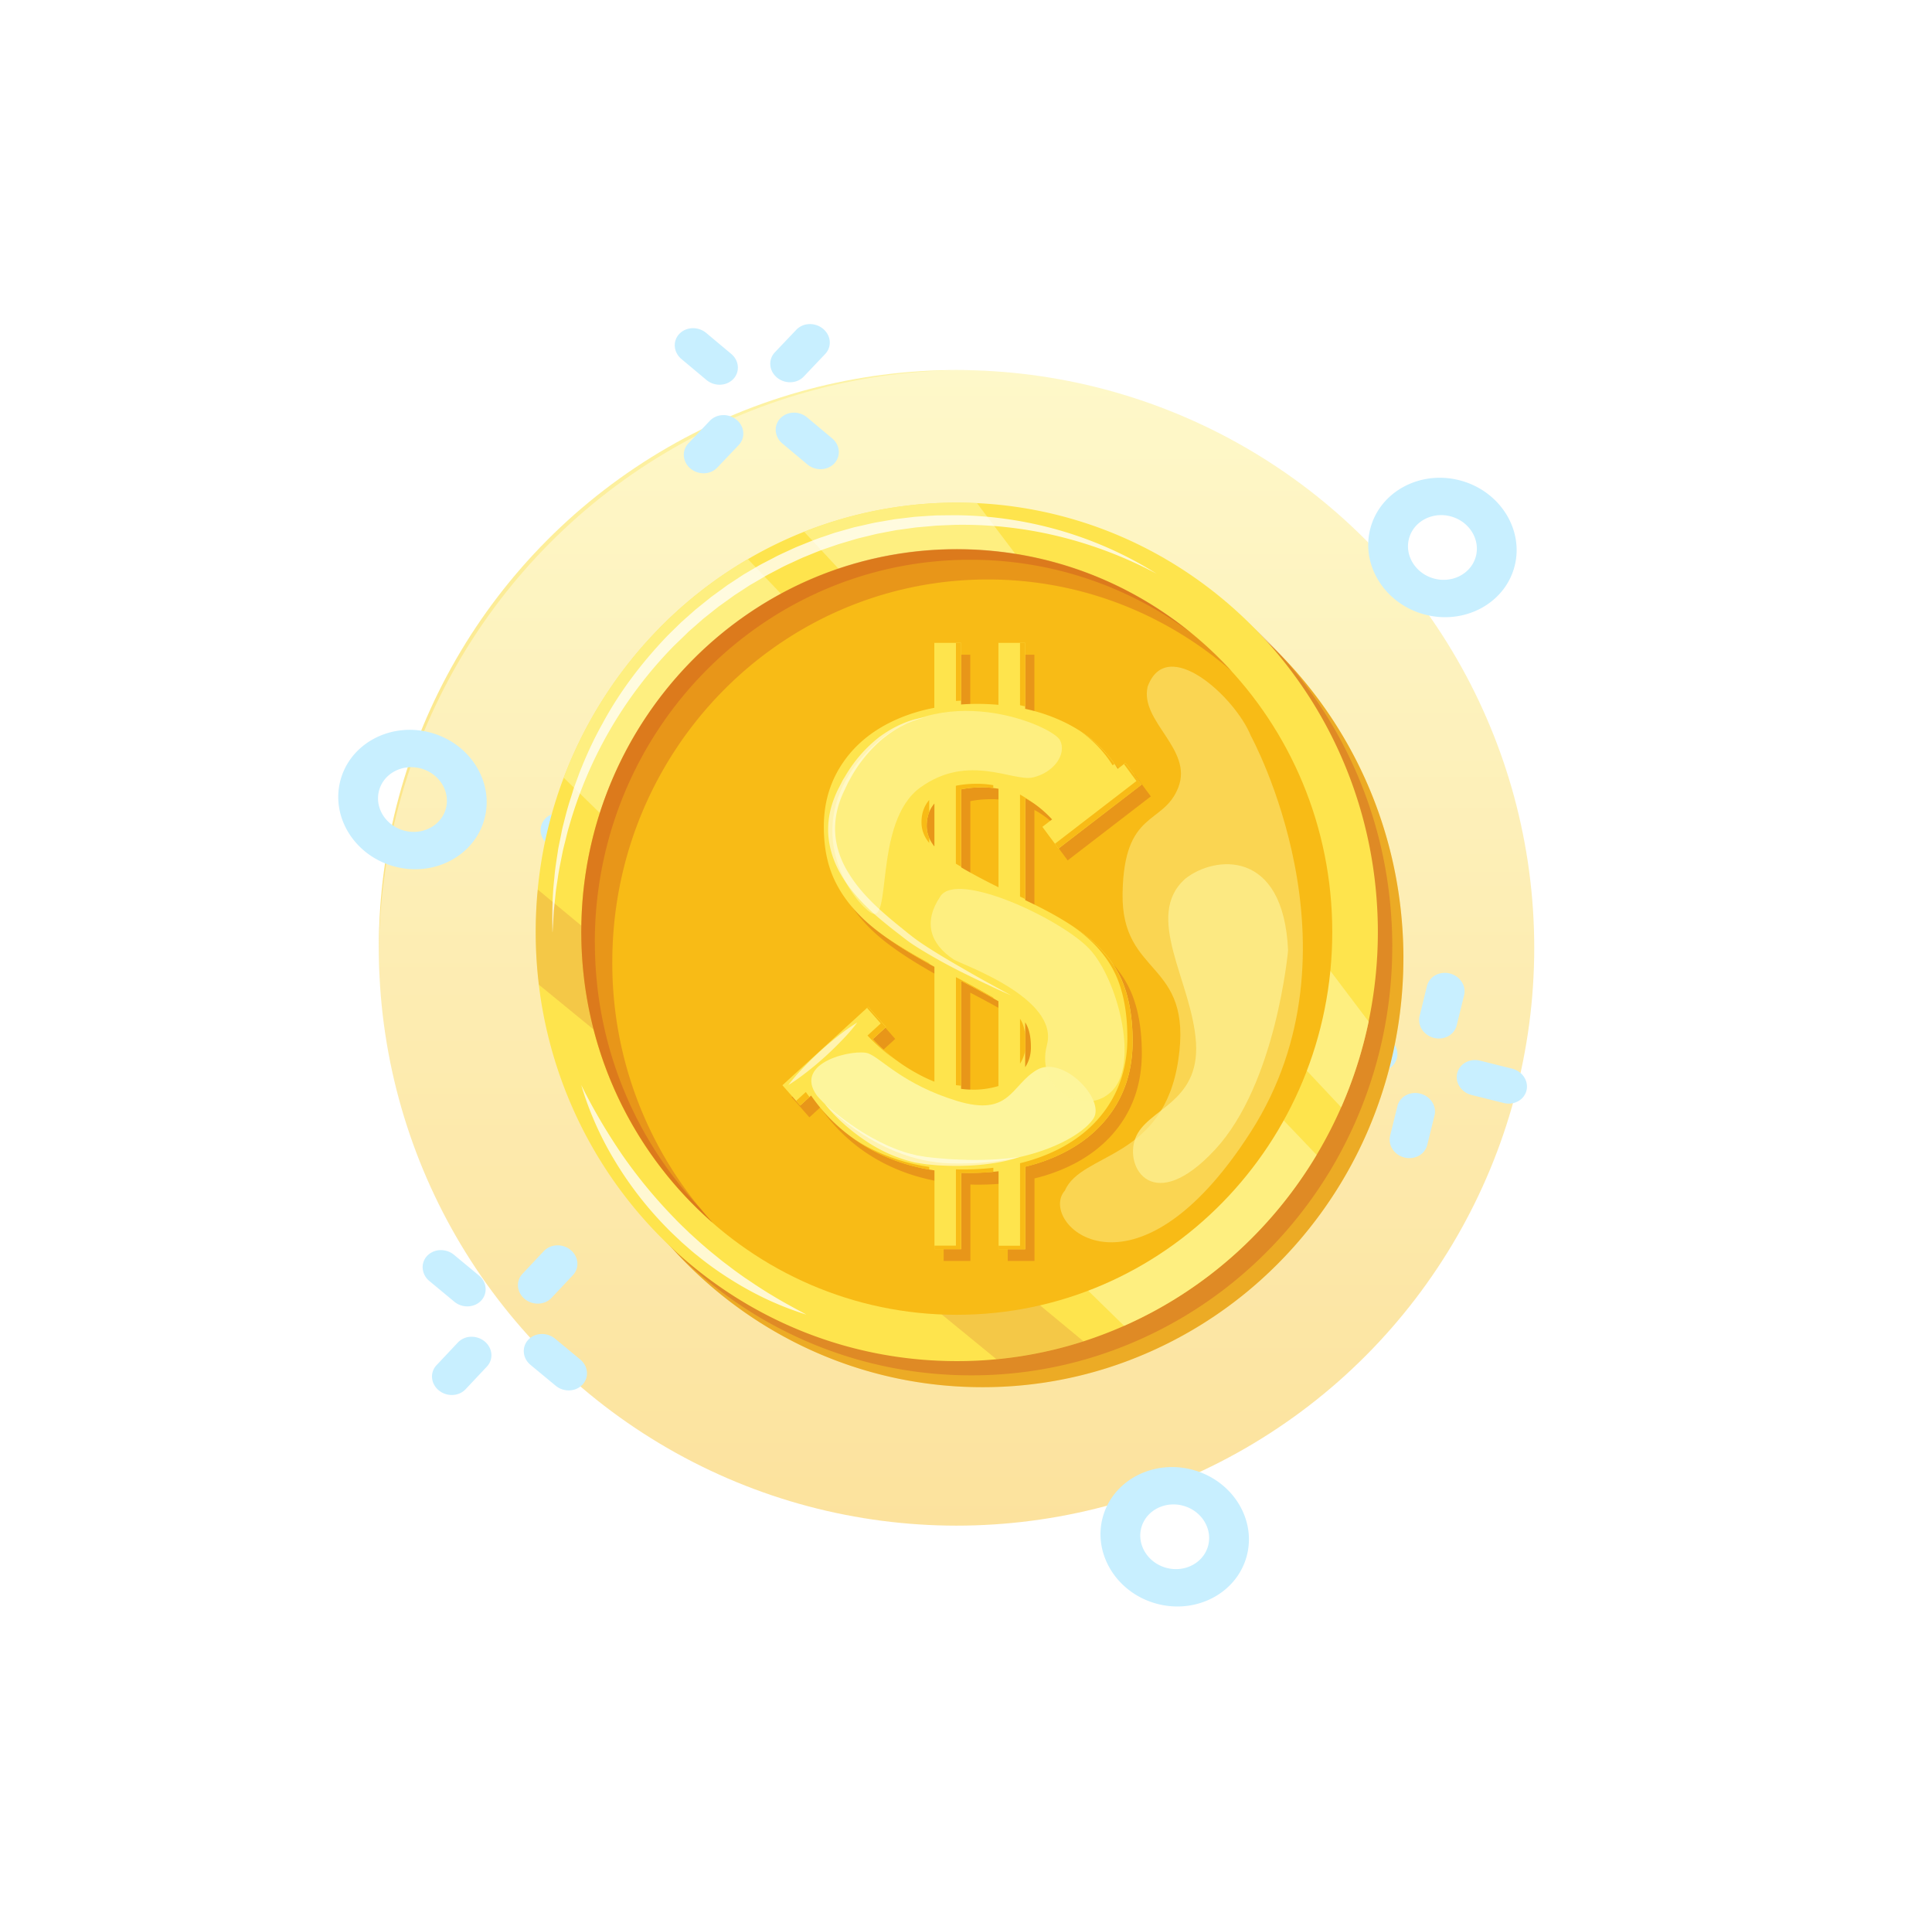 <svg width="102" height="101" fill="none" xmlns="http://www.w3.org/2000/svg"><g filter="url(#a)"><circle cx="50.5" cy="50.033" r="30.5" fill="url(#b)" fill-opacity=".7"/></g><g filter="url(#c)"><circle cx="51" cy="50.533" r="31" fill="#fff" fill-opacity=".4"/></g><g filter="url(#d)" fill-rule="evenodd" clip-rule="evenodd" fill="#C8EFFF"><path d="M32.352 44.614a.899.899 0 0 1-.458.56c-.228.12-.502.147-.76.077l-1.83-.495a1.053 1.053 0 0 1-.618-.45.899.899 0 0 1-.113-.715.9.9 0 0 1 .458-.56c.229-.119.502-.147.761-.077l1.83.495c.258.07.48.233.617.45a.9.9 0 0 1 .113.715Zm1.262 7.039a.884.884 0 0 1-.3.456.998.998 0 0 1-.528.213l-.631.065a1.087 1.087 0 0 1-.747-.202.975.975 0 0 1-.395-.63.868.868 0 0 1 .186-.69.975.975 0 0 1 .66-.345l.631-.064a1.084 1.084 0 0 1 .893.33c.111.119.19.26.23.41.04.152.04.309 0 .457Zm7.16 11.41a.869.869 0 0 1-.167.325l-.38.464a.932.932 0 0 1-.291.235 1.02 1.02 0 0 1-.37.11 1.085 1.085 0 0 1-.745-.202 1.02 1.02 0 0 1-.264-.28.931.931 0 0 1-.132-.35.87.87 0 0 1 .187-.69l.38-.465a.964.964 0 0 1 .563-.33c.226-.045.464-.014.674.086.21.1.38.265.48.465.099.2.122.424.065.632Zm13.6 4.248a.892.892 0 0 1-.377.511 1.028 1.028 0 0 1-.648.16 1.084 1.084 0 0 1-.625-.265.965.965 0 0 1-.32-.569l-.094-.593a.868.868 0 0 1 .195-.68.977.977 0 0 1 .654-.338c.26-.026.526.045.74.197a.978.978 0 0 1 .4.62l.093.592a.872.872 0 0 1-.019.365Zm8.44-31.188a.868.868 0 0 1-.167.324l-.38.465a.934.934 0 0 1-.29.235 1.02 1.02 0 0 1-.37.11 1.083 1.083 0 0 1-.746-.202 1.019 1.019 0 0 1-.263-.281.932.932 0 0 1-.133-.35.873.873 0 0 1 .187-.69l.38-.464a.964.964 0 0 1 .563-.33c.226-.045.464-.014.675.086.21.1.38.265.479.465.1.2.122.424.066.632ZM48.93 32.932a.89.89 0 0 1-.376.512c-.187.123-.416.18-.648.16a1.082 1.082 0 0 1-.626-.265.964.964 0 0 1-.32-.57l-.093-.593a.87.87 0 0 1 .186-.69.934.934 0 0 1 .29-.235c.114-.059.24-.096.37-.11a1.081 1.081 0 0 1 1.01.484.932.932 0 0 1 .132.35l.094.592a.868.868 0 0 1-.02.365Zm-11.938 6.24a.878.878 0 0 1-.23.394.966.966 0 0 1-.407.239 1.085 1.085 0 0 1-.937-.165l-.513-.374a1.02 1.02 0 0 1-.264-.28.931.931 0 0 1-.132-.35.873.873 0 0 1 .187-.69.934.934 0 0 1 .29-.235 1.02 1.02 0 0 1 .37-.11 1.083 1.083 0 0 1 .746.202l.513.374c.16.117.28.273.348.45a.885.885 0 0 1 .029.546Zm-2.406 19.549a.869.869 0 0 1-.167.325.93.93 0 0 1-.29.235l-1.618.845c-.113.06-.239.097-.37.11a1.085 1.085 0 0 1-.745-.202 1.02 1.02 0 0 1-.264-.281.932.932 0 0 1-.132-.35.873.873 0 0 1 .187-.69.932.932 0 0 1 .29-.234l1.617-.846c.17-.089.368-.128.566-.111.199.016.39.087.55.204.16.116.28.273.347.45a.883.883 0 0 1 .03.545Zm12.203 8.896-.458 1.69a.9.9 0 0 1-.458.56c-.228.12-.502.147-.76.077a1.054 1.054 0 0 1-.619-.45.899.899 0 0 1-.113-.715l.458-1.69a.899.899 0 0 1 .458-.56c.229-.12.502-.147.76-.077.26.07.482.232.619.45a.899.899 0 0 1 .113.715Zm15.993.019a.885.885 0 0 1-.3.456.997.997 0 0 1-.527.213 1.087 1.087 0 0 1-.577-.101 1.038 1.038 0 0 1-.432-.382l-.97-1.545a.931.931 0 0 1-.133-.35.873.873 0 0 1 .187-.69.932.932 0 0 1 .29-.234c.114-.06.24-.097.37-.11a1.08 1.08 0 0 1 1.01.483l.97 1.545a.93.93 0 0 1 .132.35.868.868 0 0 1-.02.365Zm7.458-27.552a.869.869 0 0 1-.168.325.93.93 0 0 1-.29.235l-1.617.845c-.114.06-.24.097-.37.11a1.081 1.081 0 0 1-1.01-.483.933.933 0 0 1-.132-.35.873.873 0 0 1 .187-.69.932.932 0 0 1 .29-.234l1.618-.846c.17-.089.367-.128.566-.111.198.016.39.087.55.204.159.116.28.273.347.45a.883.883 0 0 1 .029.545Zm-13.363-9.741-.457 1.69a.9.9 0 0 1-.458.56c-.229.12-.502.148-.761.078a1.053 1.053 0 0 1-.618-.45.899.899 0 0 1-.113-.715l.458-1.69a.899.899 0 0 1 .458-.56c.228-.12.502-.148.76-.078.259.07.481.232.618.45a.899.899 0 0 1 .113.715Zm-15.48 3.217a.884.884 0 0 1-.3.456.998.998 0 0 1-.528.214 1.088 1.088 0 0 1-.577-.102 1.038 1.038 0 0 1-.432-.381l-.97-1.546a.932.932 0 0 1-.133-.35.873.873 0 0 1 .187-.689.934.934 0 0 1 .29-.235c.114-.06.239-.096.37-.11a1.085 1.085 0 0 1 .746.202c.106.078.195.173.263.281l.97 1.546a.93.93 0 0 1 .133.35.87.87 0 0 1-.02.364Zm-.314 13.417a.899.899 0 0 1-.458.56c-.228.12-.502.147-.76.077l-.842-.227a1.053 1.053 0 0 1-.618-.45.899.899 0 0 1-.113-.715.899.899 0 0 1 .458-.56c.228-.12.502-.147.76-.077l.842.227c.259.07.48.232.618.45a.899.899 0 0 1 .113.715Zm18.387 4.977a.9.9 0 0 1-.458.56c-.228.12-.502.147-.76.077l-.842-.227a1.054 1.054 0 0 1-.618-.451.899.899 0 0 1-.113-.714.899.899 0 0 1 .458-.56c.229-.12.502-.148.76-.078l.842.228c.259.07.481.232.618.45a.899.899 0 0 1 .113.715Zm-17.36 1.511a.87.87 0 0 1-.167.325.93.93 0 0 1-.29.235l-.745.389c-.228.12-.502.147-.76.077a1.054 1.054 0 0 1-.618-.45.899.899 0 0 1-.114-.715.9.9 0 0 1 .458-.56l.744-.389c.17-.089.368-.128.566-.111.199.016.39.087.55.204.16.116.28.273.347.45a.884.884 0 0 1 .03.545Zm5.612 4.091-.21.778a.899.899 0 0 1-.458.56c-.229.119-.502.147-.761.077a1.054 1.054 0 0 1-.618-.45.899.899 0 0 1-.113-.715l.21-.778a.9.9 0 0 1 .458-.56c.229-.119.503-.147.761-.077.259.07.481.232.618.45a.899.899 0 0 1 .113.715Zm7.356.009a.884.884 0 0 1-.3.456.998.998 0 0 1-.527.213 1.088 1.088 0 0 1-.578-.1 1.038 1.038 0 0 1-.432-.382l-.446-.711a.884.884 0 0 1 .345-1.274 1.07 1.07 0 0 1 1.378.373l.447.71a.93.93 0 0 1 .132.35.87.87 0 0 1-.02.365Zm3.43-12.671a.87.87 0 0 1-.168.325.93.93 0 0 1-.29.235l-.744.388c-.23.12-.503.148-.761.078a1.053 1.053 0 0 1-.618-.45.899.899 0 0 1-.113-.715.899.899 0 0 1 .458-.56l.743-.389c.17-.089.368-.128.566-.111.199.016.39.087.55.203.16.117.28.274.347.45a.885.885 0 0 1 .03.546Zm-6.146-4.48-.21.777a.899.899 0 0 1-.458.56c-.229.12-.503.148-.761.078a1.054 1.054 0 0 1-.618-.45.9.9 0 0 1-.113-.715l.21-.778a.899.899 0 0 1 .458-.56c.229-.119.502-.147.76-.077.26.07.482.232.619.45a.899.899 0 0 1 .113.715Zm-7.12 1.48a.883.883 0 0 1-.3.456.996.996 0 0 1-.527.213 1.087 1.087 0 0 1-.577-.101 1.038 1.038 0 0 1-.433-.382l-.446-.71a.9.9 0 0 1-.113-.715.9.9 0 0 1 .458-.56c.229-.12.502-.147.76-.077.26.07.482.232.619.45l.446.711a.928.928 0 0 1 .133.35.87.87 0 0 1-.02.364Zm31.661 12.242a.873.873 0 0 1-.164.326.93.93 0 0 1-.287.238c-.113.06-.238.099-.368.113a1.08 1.08 0 0 1-1.014-.473.936.936 0 0 1-.136-.348.874.874 0 0 1 .015-.366l.386-1.57.005-.019a.897.897 0 0 1 .452-.564c.227-.122.5-.153.76-.085.258.067.482.227.622.445a.9.9 0 0 1 .12.713l-.386 1.57-.005.02Zm-1.558 6.327a.899.899 0 0 1-.455.554 1.053 1.053 0 0 1-.753.081 1.055 1.055 0 0 1-.618-.438.902.902 0 0 1-.129-.706l.387-1.57.005-.02a.899.899 0 0 1 .454-.553c.226-.119.497-.148.753-.081.257.067.479.224.619.438s.186.468.128.706l-.386 1.57-.005.02Zm5.242-2.882a.898.898 0 0 1-.45.555c-.223.12-.492.151-.748.087L77.69 57.8a1.057 1.057 0 0 1-.627-.438.902.902 0 0 1-.13-.713l.006-.02a.898.898 0 0 1 .449-.554 1.05 1.05 0 0 1 .749-.087l1.697.423c.129.033.25.088.358.163.108.075.2.17.27.276.07.107.118.225.14.347a.875.875 0 0 1-.011.366l-.005.019Zm-6.842-1.71a.898.898 0 0 1-.449.556c-.224.12-.493.151-.749.087l-1.697-.424a1.085 1.085 0 0 1-.358-.163 1.024 1.024 0 0 1-.27-.276.938.938 0 0 1-.14-.347.875.875 0 0 1 .011-.365l.005-.02a.898.898 0 0 1 .45-.554 1.05 1.05 0 0 1 .748-.088l1.698.424c.26.065.485.223.627.439a.902.902 0 0 1 .13.712l-.006.02ZM30.96 72.72a.879.879 0 0 1-.242.404.97.97 0 0 1-.426.236 1.08 1.08 0 0 1-.957-.214l-1.328-1.1a1.007 1.007 0 0 1-.244-.296.92.92 0 0 1-.107-.356.867.867 0 0 1 .235-.674.944.944 0 0 1 .307-.217c.117-.052.245-.081.377-.086a1.086 1.086 0 0 1 .732.247l1.328 1.1c.143.119.25.271.307.44a.882.882 0 0 1 .018.516Zm-5.35-4.436a.88.88 0 0 1-.242.404.97.97 0 0 1-.426.236 1.072 1.072 0 0 1-.958-.213l-1.327-1.101a.959.959 0 0 1-.341-.65.87.87 0 0 1 .235-.668.989.989 0 0 1 .678-.302c.263-.012.524.073.728.237l1.328 1.101c.143.119.249.271.306.44a.882.882 0 0 1 .018.516Zm.304 3.482a.874.874 0 0 1-.208.37l-1.127 1.198a.944.944 0 0 1-.307.216 1.034 1.034 0 0 1-.377.086 1.086 1.086 0 0 1-.732-.246 1.003 1.003 0 0 1-.244-.296.919.919 0 0 1-.108-.356.867.867 0 0 1 .236-.675l1.126-1.197a.989.989 0 0 1 .684-.303c.266-.01.529.079.732.247.143.119.25.271.307.44a.881.881 0 0 1 .018.516Zm4.54-4.826a.874.874 0 0 1-.209.371l-1.126 1.197a.946.946 0 0 1-.307.218 1.033 1.033 0 0 1-.378.087 1.089 1.089 0 0 1-.734-.246 1.005 1.005 0 0 1-.244-.297.917.917 0 0 1-.108-.357.868.868 0 0 1 .238-.675l1.126-1.198a.977.977 0 0 1 .57-.292c.223-.033.454.006.656.11.202.105.363.268.456.465a.89.89 0 0 1 .06.617Zm8.76-43.824a.873.873 0 0 1-.212.374l-1.133 1.192a.99.99 0 0 1-.686.3c-.266.009-.529-.081-.731-.25a.96.96 0 0 1-.348-.654.87.87 0 0 1 .239-.674l1.132-1.191a.978.978 0 0 1 .571-.29c.222-.032.453.007.654.112.202.104.362.268.455.464a.89.89 0 0 1 .058.617Zm4.564-4.804a.873.873 0 0 1-.212.374l-1.132 1.192a.949.949 0 0 1-.308.214c-.118.052-.246.08-.378.085a1.087 1.087 0 0 1-.731-.25 1.005 1.005 0 0 1-.242-.297.92.92 0 0 1-.106-.356.868.868 0 0 1 .238-.674l1.133-1.192a.977.977 0 0 1 .57-.29c.223-.032.454.008.655.112.201.105.361.269.455.465a.89.89 0 0 1 .058.617Zm-4.852 1.321a.88.88 0 0 1-.242.405.97.97 0 0 1-.428.236 1.08 1.08 0 0 1-.959-.217l-1.322-1.106a1.002 1.002 0 0 1-.242-.297.916.916 0 0 1-.106-.357.866.866 0 0 1 .239-.673.947.947 0 0 1 .308-.215c.118-.051.246-.08.378-.085a1.087 1.087 0 0 1 .731.25l1.322 1.107c.142.118.247.27.304.439a.882.882 0 0 1 .017.513Zm5.329 4.46a.88.88 0 0 1-.242.405.97.97 0 0 1-.428.235 1.08 1.08 0 0 1-.959-.217l-1.322-1.106a.96.96 0 0 1-.348-.654.87.87 0 0 1 .239-.673.99.99 0 0 1 .686-.3c.265-.009.528.08.73.25l1.323 1.107c.142.118.247.27.304.439a.882.882 0 0 1 .017.513ZM25.575 43.233c-.528 1.948-2.66 3.071-4.756 2.504-2.095-.567-3.37-2.613-2.842-4.56.527-1.949 2.66-3.072 4.755-2.505 2.095.567 3.37 2.613 2.843 4.56Zm-5.562-1.505c-.245.904.347 1.853 1.319 2.116.972.264 1.962-.258 2.207-1.162.245-.904-.347-1.854-1.32-2.117-.972-.263-1.962.258-2.206 1.163Zm45.805 40.42c-.528 1.949-2.66 3.072-4.755 2.505-2.095-.567-3.37-2.613-2.844-4.56.528-1.949 2.661-3.072 4.756-2.505 2.095.567 3.37 2.613 2.843 4.56Zm-5.563-1.505c-.244.904.348 1.854 1.32 2.117.972.263 1.962-.258 2.207-1.162.244-.904-.347-1.854-1.32-2.117-.972-.263-1.962.258-2.207 1.162Zm19.697-50.716c-.527 1.948-2.66 3.072-4.755 2.505-2.095-.567-3.37-2.613-2.843-4.561.527-1.948 2.66-3.072 4.755-2.505 2.095.567 3.37 2.613 2.843 4.561Zm-5.562-1.505c-.245.904.347 1.854 1.32 2.117.971.263 1.961-.259 2.206-1.163.245-.904-.347-1.853-1.319-2.117-.972-.263-1.962.259-2.207 1.163ZM54.982 49.574c-.527 1.948-2.66 3.072-4.755 2.505-2.095-.567-3.37-2.613-2.843-4.561.527-1.948 2.66-3.072 4.755-2.505 2.095.567 3.37 2.613 2.843 4.561Zm-5.563-1.505c-.244.904.348 1.853 1.32 2.117.972.263 1.962-.259 2.207-1.163.245-.904-.347-1.854-1.32-2.117-.972-.263-1.962.259-2.206 1.163Z"/></g><path d="M74.093 50.568a23.087 23.087 0 0 1-1.938 9.261 22.674 22.674 0 0 1-5.604 7.746 22.173 22.173 0 0 1-8.004 4.607 21.708 21.708 0 0 1-6.685 1.042c-11.35 0-20.717-8.67-22.066-19.867a23.32 23.32 0 0 1-.058-5.02 22.784 22.784 0 0 1 6.272-13.65 22.262 22.262 0 0 1 4.671-3.706c.052-.031.103-.063.155-.09a21.84 21.84 0 0 1 12.093-2.957 21.857 21.857 0 0 1 7.209 1.595c7.631 3.119 13.167 10.426 13.876 19.134.052.628.08 1.26.08 1.901v.004Z" fill="#FED726"/><path opacity=".25" d="M74.093 50.568a23.087 23.087 0 0 1-1.938 9.261 22.674 22.674 0 0 1-5.604 7.746 22.173 22.173 0 0 1-8.004 4.607 21.708 21.708 0 0 1-6.685 1.042c-11.35 0-20.717-8.67-22.066-19.867a23.32 23.32 0 0 1-.058-5.02 22.784 22.784 0 0 1 6.272-13.65 22.262 22.262 0 0 1 4.671-3.706c.052-.031.103-.063.155-.09a21.84 21.84 0 0 1 12.093-2.957 21.857 21.857 0 0 1 7.209 1.595c7.631 3.119 13.167 10.426 13.876 19.134.052.628.08 1.26.08 1.901v.004Z" fill="#BA2B26"/><path opacity=".25" d="M73.504 49.943a23.053 23.053 0 0 1-.488 4.74 22.962 22.962 0 0 1-2.744 7.034 22.681 22.681 0 0 1-4.31 5.234 22.172 22.172 0 0 1-8.004 4.606 21.702 21.702 0 0 1-6.685 1.042c-11.35 0-20.716-8.669-22.066-19.867a23.341 23.341 0 0 1-.058-5.02 22.788 22.788 0 0 1 6.272-13.65 22.267 22.267 0 0 1 7.794-5.242 21.84 21.84 0 0 1 9.125-1.512 21.875 21.875 0 0 1 7.209 1.596c7.632 3.12 13.167 10.427 13.876 19.134.052.628.08 1.26.08 1.902v.003Z" fill="#BA2B26"/><path d="M72.744 49.193a23.087 23.087 0 0 1-1.938 9.261 22.68 22.68 0 0 1-5.604 7.746 22.172 22.172 0 0 1-8.004 4.606 21.7 21.7 0 0 1-6.685 1.042c-11.35 0-20.717-8.668-22.066-19.867a23.322 23.322 0 0 1-.059-5.02 22.785 22.785 0 0 1 6.272-13.65 22.264 22.264 0 0 1 4.671-3.705c.052-.031.104-.063.155-.091a21.838 21.838 0 0 1 12.093-2.957 21.843 21.843 0 0 1 7.209 1.596c7.632 3.119 13.167 10.426 13.877 19.134.051.628.079 1.259.079 1.9v.005Z" fill="#FEE44D"/><path opacity=".15" d="M57.202 70.803a21.702 21.702 0 0 1-4.596.944L28.45 51.978a23.32 23.32 0 0 1-.058-5.02l28.81 23.845Z" fill="#BA2B26"/><path opacity=".65" d="M69.511 60.962c-2.378 3.982-5.93 7.154-10.165 9.023L29.762 41.053c1.848-4.89 5.311-8.963 9.725-11.538L69.51 60.962ZM72.259 53.928a22.751 22.751 0 0 1-1.45 4.523C65.37 52.68 49.9 36.065 42.454 28.07a21.838 21.838 0 0 1 9.126-1.512l20.679 27.367v.004Z" fill="#FDF59C"/><path d="M42.581 69.396a16.69 16.69 0 0 1-2.034-.782 17.684 17.684 0 0 1-1.925-1.049 17.415 17.415 0 0 1-1.793-1.277c-.293-.225-.561-.477-.84-.716-.265-.256-.54-.501-.795-.768a19.067 19.067 0 0 1-2.713-3.494 17.076 17.076 0 0 1-1.794-4.035 30.677 30.677 0 0 0 2.21 3.754 26.256 26.256 0 0 0 2.748 3.312c.244.26.51.502.767.754.265.239.527.484.802.716.269.238.551.456.827.684.137.112.285.218.426.326.142.109.283.218.43.323l.438.312c.148.098.3.197.447.298.148.102.3.197.451.295.152.095.303.197.458.284.613.38 1.25.716 1.887 1.063h.003ZM29.166 49.193c-.017-.948-.01-1.898.1-2.842.035-.474.117-.944.186-1.414.031-.235.09-.467.134-.702.052-.231.086-.47.152-.698.117-.463.23-.922.382-1.375l.107-.34.051-.172.062-.169.245-.67c.347-.887.743-1.757 1.208-2.589.902-1.68 2.065-3.21 3.373-4.588.166-.172.338-.337.507-.502l.254-.25c.086-.08.176-.157.265-.238l.534-.473.554-.446.279-.224.29-.21.574-.418.596-.39c.1-.063.196-.133.3-.193l.305-.179c.207-.119.407-.242.617-.354l.63-.326c.206-.113.423-.21.636-.309.217-.098.427-.2.648-.291.44-.172.874-.361 1.322-.505.223-.074.444-.158.67-.225l.682-.193c.114-.031.228-.066.341-.091l.344-.077c.231-.053.458-.105.689-.154l.695-.12.348-.06.351-.042.702-.084.703-.049.35-.02c.118-.008.235-.004.352-.008l.706-.007c1.88.01 3.752.284 5.552.803 1.8.523 3.525 1.288 5.105 2.288a22.184 22.184 0 0 0-5.184-1.979 21.49 21.49 0 0 0-5.47-.603l-.688.028c-.114.007-.231.007-.345.017l-.34.032-.686.06-.681.094-.341.046-.337.063-.675.13c-.224.049-.444.109-.668.161l-.334.08c-.11.029-.22.064-.33.096l-.658.196c-.217.07-.433.147-.65.221-.438.14-.858.33-1.284.498-.21.091-.417.193-.627.288-.21.095-.416.19-.62.302l-.609.319c-.2.112-.396.231-.595.347l-.3.172c-.1.06-.193.123-.29.186l-.577.375-.561.404-.28.2-.271.214-.54.431-.52.456c-.087.078-.176.151-.259.228l-.248.243-.499.48a22.276 22.276 0 0 0-5.556 9.556c-.072.225-.12.453-.179.681-.055.228-.12.453-.165.684-.09.463-.193.923-.255 1.39-.034.231-.076.466-.103.698l-.072.705c-.01.119-.028.235-.035.354l-.02.354-.042.709-.007-.01Z" fill="#fff" opacity=".75"/><path d="M50.512 69.403c10.95 0 19.825-9.045 19.825-20.203 0-11.159-8.876-20.204-19.825-20.204S30.687 38.04 30.687 49.2c0 11.158 8.876 20.203 19.825 20.203Z" fill="#F8BB16"/><path opacity=".25" d="M32.326 50.792c0-11.16 8.874-20.204 19.825-20.204 4.919 0 9.418 1.828 12.884 4.849-3.617-3.968-8.784-6.448-14.52-6.448-10.947 0-19.825 9.044-19.825 20.204 0 6.146 2.692 11.647 6.94 15.355a20.34 20.34 0 0 1-5.304-13.752v-.004Z" fill="#BA2B26"/><path opacity=".25" d="M58.017 50.182c-.809-.678-1.924-1.348-3.339-2.01a1.09 1.09 0 0 1-.065-.032v-5.385c.506.273.977.649 1.418 1.122l-.513.393.85 1.147 4.39-3.378-.851-1.147-.41.316c-.63-1.021-1.545-1.832-2.747-2.428a9.165 9.165 0 0 0-2.14-.74v-3.48h-1.412v3.27c-.365-.032-.737-.05-1.123-.05-.292 0-.57.01-.85.032V34.56h-1.411v3.427a9.197 9.197 0 0 0-1.973.603c-1.225.54-2.175 1.302-2.85 2.288-.675.986-1.012 2.108-1.012 3.371s.24 2.263.726 3.147c.482.884 1.209 1.691 2.176 2.424.754.572 1.731 1.186 2.936 1.839v6.062a7.541 7.541 0 0 1-.926-.439 9.203 9.203 0 0 1-2.327-1.803l.699-.639-.94-1.07-4.53 4.14.94 1.07.575-.526a9.128 9.128 0 0 0 3.36 2.95c.97.498 2.024.832 3.153 1v4.157h1.411v-4.034a13.945 13.945 0 0 0 1.972-.08v4.114h1.412v-4.357a9.355 9.355 0 0 0 1.584-.53c1.304-.571 2.31-1.382 3.018-2.424.71-1.042 1.064-2.263 1.064-3.662 0-1.214-.175-2.252-.523-3.112-.348-.86-.93-1.628-1.738-2.305l-.004.01Zm-5.67-7.996c.293 0 .575.025.854.074v5.2a33.013 33.013 0 0 1-1.814-.959 6.312 6.312 0 0 1-.158-.094v-4.115c.33-.07.705-.106 1.122-.106h-.004Zm-2.936 2.028c0-.466.138-.86.406-1.175v2.266c-.268-.333-.406-.694-.406-1.09Zm2.396 13.928c-.19 0-.386-.014-.582-.042v-5.701c.837.438 1.494.796 1.973 1.077v4.476a4.668 4.668 0 0 1-1.391.193v-.003Zm2.802-1.183v-2.368a.93.93 0 0 1 .048.078c.169.298.255.712.255 1.238 0 .396-.103.747-.303 1.053Z" fill="#BA2B26"/><path d="M57.532 49.557c-.81-.677-1.924-1.347-3.34-2.01l-.065-.031V42.13c.506.274.978.65 1.418 1.123l-.512.393.85 1.147 4.389-3.378-.85-1.147-.41.315c-.63-1.02-1.546-1.83-2.747-2.427a9.164 9.164 0 0 0-2.141-.74v-3.48h-1.412v3.269c-.365-.032-.736-.05-1.122-.05-.293 0-.571.011-.85.032v-3.252h-1.412v3.428a9.195 9.195 0 0 0-1.972.603c-1.226.54-2.176 1.302-2.85 2.288-.675.985-1.012 2.108-1.012 3.371s.24 2.263.726 3.147c.482.884 1.208 1.69 2.175 2.424.754.572 1.732 1.186 2.937 1.838v6.063a7.556 7.556 0 0 1-.926-.44 9.205 9.205 0 0 1-2.327-1.802l.699-.639-.94-1.07-4.53 4.14.94 1.07.574-.526a9.124 9.124 0 0 0 3.36 2.95c.97.498 2.024.831 3.153 1v4.157h1.412v-4.03c.138.003.275.006.413.006.54 0 1.06-.031 1.56-.087v4.115h1.41v-4.358a9.358 9.358 0 0 0 1.584-.53c1.305-.571 2.31-1.381 3.02-2.423.708-1.042 1.063-2.263 1.063-3.663 0-1.214-.176-2.252-.523-3.112-.348-.86-.93-1.628-1.739-2.305l-.003.007Zm-5.67-7.995c.293 0 .575.025.854.074v5.199a33.032 33.032 0 0 1-1.814-.958 6.032 6.032 0 0 1-.159-.095v-4.115c.33-.07.706-.105 1.122-.105h-.003Zm-2.936 2.028c0-.467.137-.86.406-1.175v2.266c-.269-.333-.406-.695-.406-1.091Zm2.396 13.927c-.19 0-.386-.014-.582-.042v-5.7a50.33 50.33 0 0 1 1.972 1.077v4.476a4.668 4.668 0 0 1-1.39.193v-.004Zm2.802-1.182v-2.368a.956.956 0 0 1 .048.077c.169.299.255.713.255 1.239 0 .396-.104.747-.303 1.052Z" fill="#FEE44D"/><path d="M49.057 42.874v-.645c-.269.316-.407.705-.407 1.175 0 .396.135.758.407 1.091v-.26a1.628 1.628 0 0 1-.131-.638c0-.263.044-.502.13-.72v-.003ZM50.468 45.593l.159.095.113.063v-4.084a5.418 5.418 0 0 1 1.7-.07v-.15a4.865 4.865 0 0 0-.853-.074c-.417 0-.788.035-1.122.105v4.115h.003ZM50.74 51.775c.69.36 1.254.666 1.701.919v-.035a50.176 50.176 0 0 0-1.972-1.078v5.701c.093.01.182.021.272.028v-5.539.004ZM54.124 54.602c-.037-.298-.11-.55-.223-.747a.89.89 0 0 0-.049-.077v2.368c.138-.214.231-.45.273-.706v-.838ZM59.997 41.229l-4.303 3.312.186.252 4.393-3.375-.85-1.147-.083.063.657.895ZM47.394 56.02a9.153 9.153 0 0 1-1.322-1.166l.699-.638-.94-1.07-.059.053.727.824-.699.638a9.169 9.169 0 0 0 1.594 1.355v.003ZM49.057 50.883v-.038a27.7 27.7 0 0 1-2.283-1.372c.63.446 1.391.916 2.283 1.41ZM42.544 57.644l-.517.47.214.245.495-.452c-.065-.088-.13-.172-.192-.263ZM52.44 61.643c-.499.056-1.018.088-1.559.088-.138 0-.275 0-.413-.007v4.03h-1.136v.19h1.411v-4.03c.138.003.276.006.413.006.445 0 .872-.02 1.288-.06v-.217h-.004ZM49.057 61.597a10.203 10.203 0 0 1-3.153-1 8.852 8.852 0 0 1-.882-.519c.365.26.748.498 1.154.709.891.46 1.852.775 2.881.954v-.144ZM57.533 49.557a10.86 10.86 0 0 0-.83-.617c.196.14.386.284.554.428.81.677 1.388 1.445 1.739 2.305.347.86.523 1.898.523 3.111 0 1.4-.355 2.621-1.064 3.663-.709 1.045-1.714 1.852-3.019 2.424a9.677 9.677 0 0 1-1.583.53v4.357h-1.136v.19h1.411V61.59a9.346 9.346 0 0 0 1.584-.53c1.304-.571 2.31-1.382 3.019-2.424.709-1.042 1.063-2.262 1.063-3.662 0-1.214-.175-2.252-.523-3.112-.348-.86-.93-1.628-1.738-2.305ZM53.852 37.226l.273.063v-3.354h-.273v3.291ZM58.74 40.397l.097-.073a6.376 6.376 0 0 0-1.777-1.709 6.305 6.305 0 0 1 1.68 1.782ZM50.469 37.001c.09-.007.182-.01.272-.014V33.94h-.272V37ZM54.452 42.327a5.606 5.606 0 0 0-.6-.386v5.385c.025.01.045.021.066.032.072.035.138.066.206.101v-5.325c.11.06.22.126.328.196v-.003Z" fill="#F8BB16"/><path opacity=".45" d="M66.037 38.84s6.183 11.254 0 20.905c-6.182 9.651-11.294 4.803-9.818 3.101.885-2.03 5.202-1.6 5.99-6.9.789-5.301-3.015-4.33-2.943-8.785.072-4.455 2.155-3.571 2.943-5.596.789-2.024-2.041-3.48-1.621-5.314 1.012-2.779 4.63.554 5.45 2.589Z" fill="url(#e)"/><path opacity=".65" d="M55.962 39.071c-.379-.758-6.393-3.378-10.19.618-3.518 3.7-1.098 7.518.145 8.451 1.243.933.13-4.754 2.682-6.578 2.55-1.824 4.874-.277 5.945-.526 1.07-.25 1.797-1.207 1.418-1.965Z" fill="url(#f)"/><path d="M43.136 57.84s2.898 3.456 7.067 3.572c4.169.115 6.87-1.369 7.525-2.368.654-1-1.614-3.368-2.985-2.569-1.37.8-1.4 2.502-4.23 1.635-2.83-.866-3.976-2.234-4.661-2.501-.689-.267-4.031.438-2.716 2.231Z" fill="url(#g)"/><path opacity=".65" d="M50.337 50.641c.39.26 5.59 2.021 4.937 4.512-.654 2.49 2.158 3.873 3.5 2.364 1.343-1.508.21-5.84-1.242-7.409-1.453-1.568-6.964-4.168-7.883-2.8-.92 1.369-.551 2.502.688 3.333Z" fill="url(#h)"/><path opacity=".65" d="M68.004 50.171s-.623 7.03-3.856 10.514c-3.232 3.484-4.798.983-4.21-.593.589-1.575 3.398-1.834 3.205-5.044-.193-3.21-2.805-6.694-.557-8.67 1.525-1.21 5.184-1.61 5.418 3.793Z" fill="url(#i)"/><path d="M48.925 37.854c-.223.039-.44.102-.65.179-.107.035-.21.084-.314.123-.103.042-.203.094-.303.144-.399.203-.767.46-1.111.743a7.41 7.41 0 0 0-1.67 2.084l-.083.148c-.027.049-.048.101-.072.15l-.145.306c-.1.203-.182.407-.254.617a4.38 4.38 0 0 0-.234 1.294c-.021.878.261 1.744.74 2.488.465.754 1.088 1.407 1.755 2.003.334.298.682.586 1.037.87.358.295.695.565 1.07.814.747.498 1.529.954 2.313 1.403.782.456 1.577.88 2.372 1.32a32.765 32.765 0 0 1-1.235-.562 78.85 78.85 0 0 1-1.223-.59 29.44 29.44 0 0 1-2.385-1.315c-.097-.06-.193-.123-.29-.186-.096-.063-.192-.126-.285-.196-.19-.14-.361-.278-.544-.418a27.34 27.34 0 0 1-1.067-.86c-.692-.603-1.343-1.273-1.845-2.073-.5-.793-.816-1.743-.778-2.708.017-.48.117-.954.279-1.396.082-.221.172-.442.282-.646l.158-.309c.028-.052.052-.105.083-.154l.093-.147a7.185 7.185 0 0 1 1.81-2.08c.372-.27.768-.51 1.188-.688a4.164 4.164 0 0 1 1.308-.351v-.007ZM41.621 57.275c.251-.336.527-.642.813-.94a17.137 17.137 0 0 1 1.82-1.652 9.72 9.72 0 0 1 1.01-.712 9.62 9.62 0 0 1-.813.94 17.136 17.136 0 0 1-1.821 1.652c-.324.253-.654.498-1.009.712ZM43.538 58.268c.351.313.72.607 1.095.88.375.278.76.534 1.163.77.197.122.403.22.606.332.103.053.207.099.31.151.103.05.207.102.313.14l.317.13c.107.043.217.074.324.113.213.08.437.126.654.182.11.035.22.042.334.063.11.018.22.042.337.053.23.024.458.053.688.066.462.05.923.06 1.384.078.926.017 1.852-.018 2.778-.155a8.303 8.303 0 0 1-1.37.327c-.464.07-.933.119-1.404.133-.472.021-.944.014-1.412-.01-.234-.008-.468-.04-.705-.057-.117-.014-.238-.035-.355-.052-.117-.021-.241-.032-.355-.063a7.774 7.774 0 0 1-2.599-1.172c-.2-.13-.389-.274-.578-.418-.186-.15-.368-.298-.544-.46a8.813 8.813 0 0 1-.977-1.027l-.004-.004Z" fill="#fff" opacity=".55"/><path opacity=".25" d="M31.403 49.75c0-11.156 8.875-20.203 19.825-20.203 4.375 0 8.417 1.445 11.697 3.89-3.397-2.785-7.71-4.452-12.41-4.452-10.947 0-19.825 9.044-19.825 20.204 0 6.147 2.692 11.647 6.94 15.355a18.65 18.65 0 0 1-.643-.743c-3.453-3.635-5.58-8.592-5.58-14.05h-.004Z" fill="#BA2B26"/><defs><linearGradient id="b" x1="50.5" y1="19.533" x2="50.5" y2="80.533" gradientUnits="userSpaceOnUse"><stop stop-color="#FDEF80"/><stop offset="1" stop-color="#F8BB16"/></linearGradient><linearGradient id="e" x1="59.727" y1="50.389" x2="69.019" y2="50.301" gradientUnits="userSpaceOnUse"><stop stop-color="#FDF59C"/><stop offset=".99" stop-color="#FDF59C"/></linearGradient><linearGradient id="f" x1="46.981" y1="38.889" x2="50.855" y2="43.391" gradientUnits="userSpaceOnUse"><stop offset=".01" stop-color="#FDF59C"/><stop offset="1" stop-color="#FDF59C"/></linearGradient><linearGradient id="g" x1="49.125" y1="61.689" x2="50.308" y2="58.067" gradientUnits="userSpaceOnUse"><stop offset=".01" stop-color="#FDF59C"/><stop offset="1" stop-color="#FDF59C"/></linearGradient><linearGradient id="h" x1="57.835" y1="49.708" x2="53.991" y2="52.47" gradientUnits="userSpaceOnUse"><stop offset=".01" stop-color="#FDF59C"/><stop offset="1" stop-color="#FDF59C"/></linearGradient><linearGradient id="i" x1="67.086" y1="55.574" x2="62.459" y2="53.822" gradientUnits="userSpaceOnUse"><stop offset=".01" stop-color="#FDF59C"/><stop offset="1" stop-color="#FDF59C"/></linearGradient><filter id="a" x=".6" y=".133" width="99.8" height="99.8" filterUnits="userSpaceOnUse" color-interpolation-filters="sRGB"><feFlood flood-opacity="0" result="BackgroundImageFix"/><feBlend in="SourceGraphic" in2="BackgroundImageFix" result="shape"/><feGaussianBlur stdDeviation="9.7" result="effect1_foregroundBlur_1735_80"/></filter><filter id="c" x=".6" y=".133" width="100.8" height="100.8" filterUnits="userSpaceOnUse" color-interpolation-filters="sRGB"><feFlood flood-opacity="0" result="BackgroundImageFix"/><feBlend in="SourceGraphic" in2="BackgroundImageFix" result="shape"/><feGaussianBlur stdDeviation="9.7" result="effect1_foregroundBlur_1735_80"/></filter><filter id="d" x="13.857" y="13.107" width="70.76" height="75.694" filterUnits="userSpaceOnUse" color-interpolation-filters="sRGB"><feFlood flood-opacity="0" result="BackgroundImageFix"/><feColorMatrix in="SourceAlpha" values="0 0 0 0 0 0 0 0 0 0 0 0 0 0 0 0 0 0 127 0" result="hardAlpha"/><feOffset/><feGaussianBlur stdDeviation="2"/><feComposite in2="hardAlpha" operator="out"/><feColorMatrix values="0 0 0 0 0.534 0 0 0 0 0.809 0 0 0 0 1 0 0 0 1 0"/><feBlend in2="BackgroundImageFix" result="effect1_dropShadow_1735_80"/><feBlend in="SourceGraphic" in2="effect1_dropShadow_1735_80" result="shape"/></filter></defs></svg>